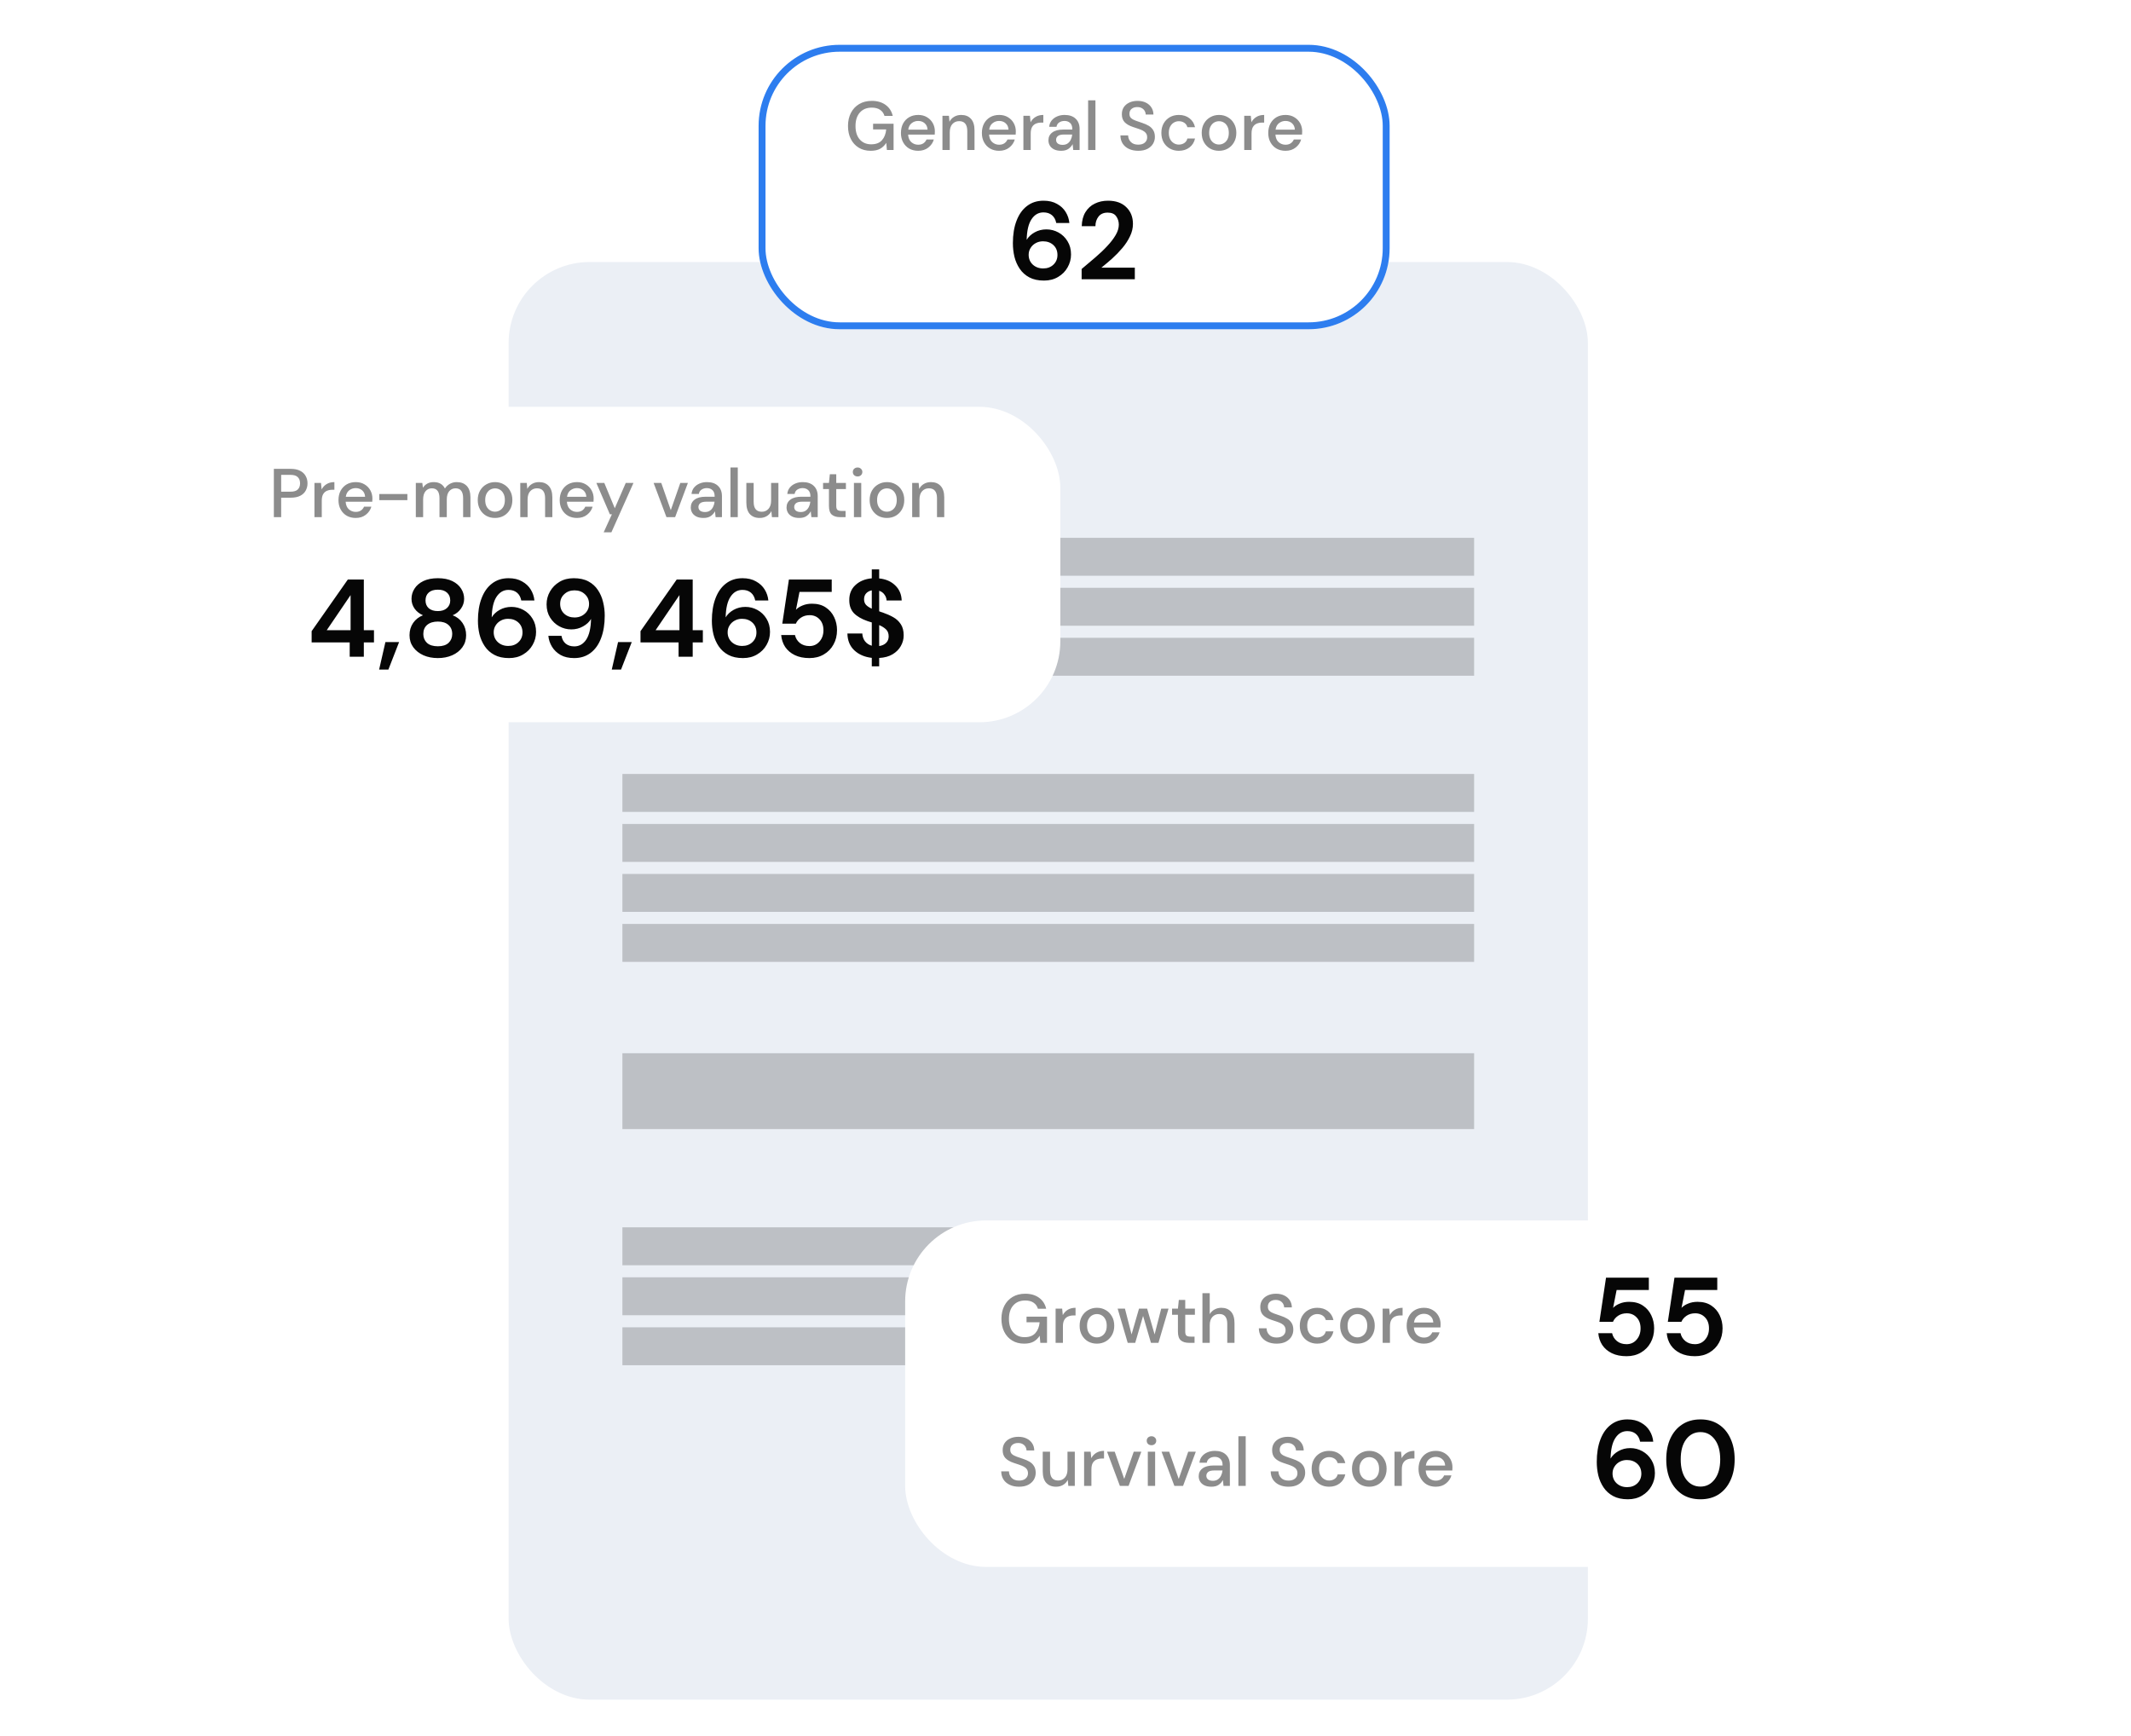 <svg width="1236" height="1007" viewBox="0 0 1236 1007" fill="none" xmlns="http://www.w3.org/2000/svg">
<rect x="295" y="152" width="626" height="834" rx="47" fill="#EBEFF5"/>
<rect x="361" y="449" width="494" height="22" fill="#BDC0C5"/>
<rect x="361" y="712" width="494" height="22" fill="#BDC0C5"/>
<rect x="361" y="312" width="494" height="22" fill="#BDC0C5"/>
<rect x="361" y="478" width="494" height="22" fill="#BDC0C5"/>
<rect x="361" y="741" width="494" height="22" fill="#BDC0C5"/>
<rect x="361" y="341" width="494" height="22" fill="#BDC0C5"/>
<rect x="361" y="507" width="494" height="22" fill="#BDC0C5"/>
<rect x="361" y="770" width="494" height="22" fill="#BDC0C5"/>
<rect x="361" y="370" width="494" height="22" fill="#BDC0C5"/>
<rect x="361" y="536" width="494" height="22" fill="#BDC0C5"/>
<rect x="361" y="611" width="494" height="44" fill="#BDC0C5"/>
<g filter="url(#filter0_d_3467_5033)">
<rect x="91" y="231" width="524" height="183" rx="47" fill="white"/>
</g>
<g filter="url(#filter1_d_3467_5033)">
<rect x="440" y="21" width="366" height="165" rx="47" fill="white"/>
<rect x="442" y="23" width="362" height="161" rx="45" stroke="#2D7DEF" stroke-width="4"/>
</g>
<path d="M158.84 300V272H168.64C170.827 272 172.64 272.373 174.08 273.12C175.52 273.84 176.587 274.84 177.28 276.12C178 277.373 178.36 278.8 178.36 280.4C178.36 281.92 178.013 283.32 177.32 284.6C176.653 285.853 175.6 286.853 174.16 287.6C172.72 288.347 170.88 288.72 168.64 288.72H163.08V300H158.84ZM163.08 285.24H168.44C170.44 285.24 171.867 284.813 172.72 283.96C173.6 283.08 174.04 281.893 174.04 280.4C174.04 278.853 173.6 277.653 172.72 276.8C171.867 275.92 170.44 275.48 168.44 275.48H163.08V285.24ZM182.391 300V280.16H186.191L186.551 283.92C187.244 282.613 188.204 281.587 189.431 280.84C190.684 280.067 192.191 279.68 193.951 279.68V284.12H192.791C191.618 284.12 190.564 284.32 189.631 284.72C188.724 285.093 187.991 285.747 187.431 286.68C186.898 287.587 186.631 288.853 186.631 290.48V300H182.391ZM206.319 300.48C204.373 300.48 202.639 300.053 201.119 299.2C199.626 298.32 198.453 297.107 197.599 295.56C196.746 294.013 196.319 292.213 196.319 290.16C196.319 288.08 196.733 286.253 197.559 284.68C198.413 283.107 199.586 281.88 201.079 281C202.599 280.12 204.359 279.68 206.359 279.68C208.306 279.68 209.999 280.12 211.439 281C212.879 281.853 213.999 283 214.799 284.44C215.599 285.88 215.999 287.467 215.999 289.2C215.999 289.467 215.986 289.76 215.959 290.08C215.959 290.373 215.946 290.707 215.919 291.08H200.479C200.613 293 201.239 294.467 202.359 295.48C203.506 296.467 204.826 296.96 206.319 296.96C207.519 296.96 208.519 296.693 209.319 296.16C210.146 295.6 210.759 294.853 211.159 293.92H215.399C214.866 295.787 213.799 297.347 212.199 298.6C210.626 299.853 208.666 300.48 206.319 300.48ZM206.319 283.16C204.906 283.16 203.653 283.587 202.559 284.44C201.466 285.267 200.799 286.52 200.559 288.2H211.759C211.679 286.653 211.133 285.427 210.119 284.52C209.106 283.613 207.839 283.16 206.319 283.16ZM219.999 290.16V286.6H236.279V290.16H219.999ZM241.18 300V280.16H244.94L245.3 282.96C245.94 281.947 246.78 281.147 247.82 280.56C248.887 279.973 250.113 279.68 251.5 279.68C254.647 279.68 256.833 280.92 258.06 283.4C258.78 282.253 259.74 281.347 260.94 280.68C262.167 280.013 263.487 279.68 264.9 279.68C267.38 279.68 269.327 280.427 270.74 281.92C272.153 283.413 272.86 285.64 272.86 288.6V300H268.62V289.04C268.62 285.2 267.153 283.28 264.22 283.28C262.727 283.28 261.5 283.84 260.54 284.96C259.607 286.08 259.14 287.68 259.14 289.76V300H254.9V289.04C254.9 285.2 253.42 283.28 250.46 283.28C248.993 283.28 247.78 283.84 246.82 284.96C245.887 286.08 245.42 287.68 245.42 289.76V300H241.18ZM287.101 300.48C285.207 300.48 283.501 300.053 281.981 299.2C280.487 298.32 279.301 297.107 278.421 295.56C277.541 293.987 277.101 292.16 277.101 290.08C277.101 288 277.541 286.187 278.421 284.64C279.327 283.067 280.541 281.853 282.061 281C283.581 280.12 285.274 279.68 287.141 279.68C289.034 279.68 290.727 280.12 292.221 281C293.741 281.853 294.941 283.067 295.821 284.64C296.727 286.187 297.181 288 297.181 290.08C297.181 292.16 296.727 293.987 295.821 295.56C294.941 297.107 293.741 298.32 292.221 299.2C290.701 300.053 288.994 300.48 287.101 300.48ZM287.101 296.84C288.114 296.84 289.047 296.587 289.901 296.08C290.781 295.573 291.487 294.827 292.021 293.84C292.554 292.827 292.821 291.573 292.821 290.08C292.821 288.587 292.554 287.347 292.021 286.36C291.514 285.347 290.821 284.587 289.941 284.08C289.087 283.573 288.154 283.32 287.141 283.32C286.127 283.32 285.181 283.573 284.301 284.08C283.447 284.587 282.754 285.347 282.221 286.36C281.687 287.347 281.421 288.587 281.421 290.08C281.421 291.573 281.687 292.827 282.221 293.84C282.754 294.827 283.447 295.573 284.301 296.08C285.154 296.587 286.087 296.84 287.101 296.84ZM301.766 300V280.16H305.526L305.846 283.64C306.459 282.413 307.353 281.453 308.526 280.76C309.726 280.04 311.099 279.68 312.646 279.68C315.046 279.68 316.926 280.427 318.286 281.92C319.673 283.413 320.366 285.64 320.366 288.6V300H316.166V289.04C316.166 285.2 314.593 283.28 311.446 283.28C309.873 283.28 308.566 283.84 307.526 284.96C306.513 286.08 306.006 287.68 306.006 289.76V300H301.766ZM334.64 300.48C332.693 300.48 330.96 300.053 329.44 299.2C327.946 298.32 326.773 297.107 325.92 295.56C325.066 294.013 324.64 292.213 324.64 290.16C324.64 288.08 325.053 286.253 325.88 284.68C326.733 283.107 327.906 281.88 329.4 281C330.92 280.12 332.68 279.68 334.68 279.68C336.626 279.68 338.32 280.12 339.76 281C341.2 281.853 342.32 283 343.12 284.44C343.92 285.88 344.32 287.467 344.32 289.2C344.32 289.467 344.306 289.76 344.28 290.08C344.28 290.373 344.266 290.707 344.24 291.08H328.8C328.933 293 329.56 294.467 330.68 295.48C331.826 296.467 333.146 296.96 334.64 296.96C335.84 296.96 336.84 296.693 337.64 296.16C338.466 295.6 339.08 294.853 339.48 293.92H343.72C343.186 295.787 342.12 297.347 340.52 298.6C338.946 299.853 336.986 300.48 334.64 300.48ZM334.64 283.16C333.226 283.16 331.973 283.587 330.88 284.44C329.786 285.267 329.12 286.52 328.88 288.2H340.08C340 286.653 339.453 285.427 338.44 284.52C337.426 283.613 336.16 283.16 334.64 283.16ZM350.141 308.8L354.901 298.36H353.741L345.901 280.16H350.501L356.581 294.84L362.941 280.16H367.421L354.621 308.8H350.141ZM386.545 300L379.105 280.16H383.545L389.065 295.96L394.585 280.16H398.985L391.585 300H386.545ZM408.056 300.48C406.376 300.48 404.99 300.2 403.896 299.64C402.803 299.08 401.99 298.347 401.456 297.44C400.923 296.507 400.656 295.493 400.656 294.4C400.656 292.48 401.403 290.96 402.896 289.84C404.39 288.72 406.523 288.16 409.296 288.16H414.496V287.8C414.496 286.253 414.07 285.093 413.216 284.32C412.39 283.547 411.31 283.16 409.976 283.16C408.803 283.16 407.776 283.453 406.896 284.04C406.043 284.6 405.523 285.44 405.336 286.56H401.096C401.23 285.12 401.71 283.893 402.536 282.88C403.39 281.84 404.456 281.053 405.736 280.52C407.043 279.96 408.47 279.68 410.016 279.68C412.79 279.68 414.936 280.413 416.456 281.88C417.976 283.32 418.736 285.293 418.736 287.8V300H415.056L414.696 296.6C414.136 297.693 413.323 298.613 412.256 299.36C411.19 300.107 409.79 300.48 408.056 300.48ZM408.896 297.04C410.043 297.04 411.003 296.773 411.776 296.24C412.576 295.68 413.19 294.947 413.616 294.04C414.07 293.133 414.35 292.133 414.456 291.04H409.736C408.056 291.04 406.856 291.333 406.136 291.92C405.443 292.507 405.096 293.24 405.096 294.12C405.096 295.027 405.43 295.747 406.096 296.28C406.79 296.787 407.723 297.04 408.896 297.04ZM423.68 300V271.2H427.92V300H423.68ZM440.609 300.48C438.209 300.48 436.316 299.733 434.929 298.24C433.569 296.747 432.889 294.52 432.889 291.56V280.16H437.129V291.12C437.129 294.96 438.703 296.88 441.849 296.88C443.423 296.88 444.716 296.32 445.729 295.2C446.743 294.08 447.249 292.48 447.249 290.4V280.16H451.489V300H447.729L447.409 296.52C446.796 297.747 445.889 298.72 444.689 299.44C443.516 300.133 442.156 300.48 440.609 300.48ZM463.603 300.48C461.923 300.48 460.536 300.2 459.443 299.64C458.35 299.08 457.536 298.347 457.003 297.44C456.47 296.507 456.203 295.493 456.203 294.4C456.203 292.48 456.95 290.96 458.443 289.84C459.936 288.72 462.07 288.16 464.843 288.16H470.043V287.8C470.043 286.253 469.616 285.093 468.763 284.32C467.936 283.547 466.856 283.16 465.523 283.16C464.35 283.16 463.323 283.453 462.443 284.04C461.59 284.6 461.07 285.44 460.883 286.56H456.643C456.776 285.12 457.256 283.893 458.083 282.88C458.936 281.84 460.003 281.053 461.283 280.52C462.59 279.96 464.016 279.68 465.563 279.68C468.336 279.68 470.483 280.413 472.003 281.88C473.523 283.32 474.283 285.293 474.283 287.8V300H470.603L470.243 296.6C469.683 297.693 468.87 298.613 467.803 299.36C466.736 300.107 465.336 300.48 463.603 300.48ZM464.443 297.04C465.59 297.04 466.55 296.773 467.323 296.24C468.123 295.68 468.736 294.947 469.163 294.04C469.616 293.133 469.896 292.133 470.003 291.04H465.283C463.603 291.04 462.403 291.333 461.683 291.92C460.99 292.507 460.643 293.24 460.643 294.12C460.643 295.027 460.976 295.747 461.643 296.28C462.336 296.787 463.27 297.04 464.443 297.04ZM487.156 300C485.21 300 483.663 299.533 482.516 298.6C481.37 297.64 480.796 295.947 480.796 293.52V283.72H477.396V280.16H480.796L481.316 275.12H485.036V280.16H490.636V283.72H485.036V293.52C485.036 294.613 485.263 295.373 485.716 295.8C486.196 296.2 487.01 296.4 488.156 296.4H490.436V300H487.156ZM497.408 276.4C496.608 276.4 495.941 276.16 495.408 275.68C494.901 275.173 494.648 274.547 494.648 273.8C494.648 273.053 494.901 272.44 495.408 271.96C495.941 271.453 496.608 271.2 497.408 271.2C498.208 271.2 498.861 271.453 499.368 271.96C499.901 272.44 500.168 273.053 500.168 273.8C500.168 274.547 499.901 275.173 499.368 275.68C498.861 276.16 498.208 276.4 497.408 276.4ZM495.288 300V280.16H499.528V300H495.288ZM514.405 300.48C512.512 300.48 510.805 300.053 509.285 299.2C507.792 298.32 506.605 297.107 505.725 295.56C504.845 293.987 504.405 292.16 504.405 290.08C504.405 288 504.845 286.187 505.725 284.64C506.632 283.067 507.845 281.853 509.365 281C510.885 280.12 512.579 279.68 514.445 279.68C516.339 279.68 518.032 280.12 519.525 281C521.045 281.853 522.245 283.067 523.125 284.64C524.032 286.187 524.485 288 524.485 290.08C524.485 292.16 524.032 293.987 523.125 295.56C522.245 297.107 521.045 298.32 519.525 299.2C518.005 300.053 516.299 300.48 514.405 300.48ZM514.405 296.84C515.419 296.84 516.352 296.587 517.205 296.08C518.085 295.573 518.792 294.827 519.325 293.84C519.859 292.827 520.125 291.573 520.125 290.08C520.125 288.587 519.859 287.347 519.325 286.36C518.819 285.347 518.125 284.587 517.245 284.08C516.392 283.573 515.459 283.32 514.445 283.32C513.432 283.32 512.485 283.573 511.605 284.08C510.752 284.587 510.059 285.347 509.525 286.36C508.992 287.347 508.725 288.587 508.725 290.08C508.725 291.573 508.992 292.827 509.525 293.84C510.059 294.827 510.752 295.573 511.605 296.08C512.459 296.587 513.392 296.84 514.405 296.84ZM529.071 300V280.16H532.831L533.151 283.64C533.764 282.413 534.657 281.453 535.831 280.76C537.031 280.04 538.404 279.68 539.951 279.68C542.351 279.68 544.231 280.427 545.591 281.92C546.977 283.413 547.671 285.64 547.671 288.6V300H543.471V289.04C543.471 285.2 541.897 283.28 538.751 283.28C537.177 283.28 535.871 283.84 534.831 284.96C533.817 286.08 533.311 287.68 533.311 289.76V300H529.071Z" fill="#8C8C8C"/>
<g filter="url(#filter2_d_3467_5033)">
<rect x="525" y="703" width="524" height="201" rx="47" fill="white"/>
</g>
<path d="M505.004 87.48C502.364 87.48 500.057 86.88 498.084 85.68C496.111 84.48 494.577 82.8 493.484 80.64C492.391 78.48 491.844 75.96 491.844 73.08C491.844 70.227 492.404 67.707 493.524 65.52C494.644 63.333 496.231 61.627 498.284 60.4C500.364 59.147 502.817 58.52 505.644 58.52C508.844 58.52 511.511 59.293 513.644 60.84C515.777 62.387 517.164 64.52 517.804 67.24H513.004C512.577 65.747 511.737 64.573 510.484 63.72C509.231 62.867 507.617 62.44 505.644 62.44C502.711 62.44 500.404 63.387 498.724 65.28C497.044 67.173 496.204 69.787 496.204 73.12C496.204 76.453 497.031 79.053 498.684 80.92C500.337 82.787 502.537 83.72 505.284 83.72C508.057 83.72 510.137 82.933 511.524 81.36C512.937 79.787 513.764 77.693 514.004 75.08H506.404V71.8H518.284V87H514.404L514.044 82.88C513.111 84.347 511.937 85.48 510.524 86.28C509.111 87.08 507.271 87.48 505.004 87.48ZM532.55 87.48C530.603 87.48 528.87 87.053 527.35 86.2C525.857 85.32 524.683 84.107 523.83 82.56C522.977 81.013 522.55 79.213 522.55 77.16C522.55 75.08 522.963 73.253 523.79 71.68C524.643 70.107 525.817 68.88 527.31 68C528.83 67.12 530.59 66.68 532.59 66.68C534.537 66.68 536.23 67.12 537.67 68C539.11 68.853 540.23 70 541.03 71.44C541.83 72.88 542.23 74.467 542.23 76.2C542.23 76.467 542.217 76.76 542.19 77.08C542.19 77.373 542.177 77.707 542.15 78.08H526.71C526.843 80 527.47 81.467 528.59 82.48C529.737 83.467 531.057 83.96 532.55 83.96C533.75 83.96 534.75 83.693 535.55 83.16C536.377 82.6 536.99 81.853 537.39 80.92H541.63C541.097 82.787 540.03 84.347 538.43 85.6C536.857 86.853 534.897 87.48 532.55 87.48ZM532.55 70.16C531.137 70.16 529.883 70.587 528.79 71.44C527.697 72.267 527.03 73.52 526.79 75.2H537.99C537.91 73.653 537.363 72.427 536.35 71.52C535.337 70.613 534.07 70.16 532.55 70.16ZM546.629 87V67.16H550.389L550.709 70.64C551.323 69.413 552.216 68.453 553.389 67.76C554.589 67.04 555.963 66.68 557.509 66.68C559.909 66.68 561.789 67.427 563.149 68.92C564.536 70.413 565.229 72.64 565.229 75.6V87H561.029V76.04C561.029 72.2 559.456 70.28 556.309 70.28C554.736 70.28 553.429 70.84 552.389 71.96C551.376 73.08 550.869 74.68 550.869 76.76V87H546.629ZM579.503 87.48C577.556 87.48 575.823 87.053 574.303 86.2C572.81 85.32 571.636 84.107 570.783 82.56C569.93 81.013 569.503 79.213 569.503 77.16C569.503 75.08 569.916 73.253 570.743 71.68C571.596 70.107 572.77 68.88 574.263 68C575.783 67.12 577.543 66.68 579.543 66.68C581.49 66.68 583.183 67.12 584.623 68C586.063 68.853 587.183 70 587.983 71.44C588.783 72.88 589.183 74.467 589.183 76.2C589.183 76.467 589.17 76.76 589.143 77.08C589.143 77.373 589.13 77.707 589.103 78.08H573.663C573.796 80 574.423 81.467 575.543 82.48C576.69 83.467 578.01 83.96 579.503 83.96C580.703 83.96 581.703 83.693 582.503 83.16C583.33 82.6 583.943 81.853 584.343 80.92H588.583C588.05 82.787 586.983 84.347 585.383 85.6C583.81 86.853 581.85 87.48 579.503 87.48ZM579.503 70.16C578.09 70.16 576.836 70.587 575.743 71.44C574.65 72.267 573.983 73.52 573.743 75.2H584.943C584.863 73.653 584.316 72.427 583.303 71.52C582.29 70.613 581.023 70.16 579.503 70.16ZM593.582 87V67.16H597.382L597.742 70.92C598.436 69.613 599.396 68.587 600.622 67.84C601.876 67.067 603.382 66.68 605.142 66.68V71.12H603.982C602.809 71.12 601.756 71.32 600.822 71.72C599.916 72.093 599.182 72.747 598.622 73.68C598.089 74.587 597.822 75.853 597.822 77.48V87H593.582ZM615.498 87.48C613.818 87.48 612.431 87.2 611.338 86.64C610.244 86.08 609.431 85.347 608.898 84.44C608.364 83.507 608.098 82.493 608.098 81.4C608.098 79.48 608.844 77.96 610.338 76.84C611.831 75.72 613.964 75.16 616.738 75.16H621.938V74.8C621.938 73.253 621.511 72.093 620.658 71.32C619.831 70.547 618.751 70.16 617.418 70.16C616.244 70.16 615.218 70.453 614.338 71.04C613.484 71.6 612.964 72.44 612.778 73.56H608.538C608.671 72.12 609.151 70.893 609.978 69.88C610.831 68.84 611.898 68.053 613.178 67.52C614.484 66.96 615.911 66.68 617.458 66.68C620.231 66.68 622.378 67.413 623.898 68.88C625.418 70.32 626.178 72.293 626.178 74.8V87H622.498L622.138 83.6C621.578 84.693 620.764 85.613 619.698 86.36C618.631 87.107 617.231 87.48 615.498 87.48ZM616.338 84.04C617.484 84.04 618.444 83.773 619.218 83.24C620.018 82.68 620.631 81.947 621.058 81.04C621.511 80.133 621.791 79.133 621.898 78.04H617.178C615.498 78.04 614.298 78.333 613.578 78.92C612.884 79.507 612.538 80.24 612.538 81.12C612.538 82.027 612.871 82.747 613.538 83.28C614.231 83.787 615.164 84.04 616.338 84.04ZM631.121 87V58.2H635.361V87H631.121ZM660.209 87.48C658.156 87.48 656.356 87.12 654.809 86.4C653.262 85.68 652.049 84.653 651.169 83.32C650.316 81.987 649.876 80.4 649.849 78.56H654.329C654.356 80.053 654.876 81.32 655.889 82.36C656.902 83.4 658.329 83.92 660.169 83.92C661.796 83.92 663.062 83.533 663.969 82.76C664.902 81.96 665.369 80.947 665.369 79.72C665.369 78.733 665.142 77.933 664.689 77.32C664.262 76.707 663.662 76.2 662.889 75.8C662.142 75.4 661.276 75.04 660.289 74.72C659.302 74.4 658.262 74.053 657.169 73.68C655.009 72.96 653.382 72.027 652.289 70.88C651.222 69.733 650.689 68.227 650.689 66.36C650.662 64.787 651.022 63.413 651.769 62.24C652.542 61.067 653.609 60.16 654.969 59.52C656.356 58.853 657.969 58.52 659.809 58.52C661.622 58.52 663.209 58.853 664.569 59.52C665.956 60.187 667.036 61.12 667.809 62.32C668.582 63.493 668.982 64.867 669.009 66.44H664.529C664.529 65.72 664.342 65.04 663.969 64.4C663.596 63.733 663.049 63.187 662.329 62.76C661.609 62.333 660.729 62.12 659.689 62.12C658.356 62.093 657.249 62.427 656.369 63.12C655.516 63.813 655.089 64.773 655.089 66C655.089 67.093 655.409 67.933 656.049 68.52C656.689 69.107 657.569 69.6 658.689 70C659.809 70.373 661.089 70.813 662.529 71.32C663.916 71.773 665.156 72.32 666.249 72.96C667.342 73.6 668.209 74.44 668.849 75.48C669.516 76.52 669.849 77.84 669.849 79.44C669.849 80.853 669.489 82.173 668.769 83.4C668.049 84.6 666.969 85.587 665.529 86.36C664.089 87.107 662.316 87.48 660.209 87.48ZM683.725 87.48C681.778 87.48 680.031 87.04 678.485 86.16C676.965 85.28 675.765 84.067 674.885 82.52C674.031 80.947 673.605 79.133 673.605 77.08C673.605 75.027 674.031 73.227 674.885 71.68C675.765 70.107 676.965 68.88 678.485 68C680.031 67.12 681.778 66.68 683.725 66.68C686.178 66.68 688.231 67.32 689.885 68.6C691.565 69.88 692.645 71.613 693.125 73.8H688.685C688.418 72.707 687.831 71.853 686.925 71.24C686.018 70.627 684.951 70.32 683.725 70.32C682.685 70.32 681.725 70.587 680.845 71.12C679.965 71.627 679.258 72.387 678.725 73.4C678.191 74.387 677.925 75.613 677.925 77.08C677.925 78.547 678.191 79.787 678.725 80.8C679.258 81.787 679.965 82.547 680.845 83.08C681.725 83.613 682.685 83.88 683.725 83.88C684.951 83.88 686.018 83.573 686.925 82.96C687.831 82.347 688.418 81.48 688.685 80.36H693.125C692.671 82.493 691.605 84.213 689.925 85.52C688.245 86.827 686.178 87.48 683.725 87.48ZM707.003 87.48C705.11 87.48 703.403 87.053 701.883 86.2C700.39 85.32 699.203 84.107 698.323 82.56C697.443 80.987 697.003 79.16 697.003 77.08C697.003 75 697.443 73.187 698.323 71.64C699.23 70.067 700.443 68.853 701.963 68C703.483 67.12 705.176 66.68 707.043 66.68C708.936 66.68 710.63 67.12 712.123 68C713.643 68.853 714.843 70.067 715.723 71.64C716.63 73.187 717.083 75 717.083 77.08C717.083 79.16 716.63 80.987 715.723 82.56C714.843 84.107 713.643 85.32 712.123 86.2C710.603 87.053 708.896 87.48 707.003 87.48ZM707.003 83.84C708.016 83.84 708.95 83.587 709.803 83.08C710.683 82.573 711.39 81.827 711.923 80.84C712.456 79.827 712.723 78.573 712.723 77.08C712.723 75.587 712.456 74.347 711.923 73.36C711.416 72.347 710.723 71.587 709.843 71.08C708.99 70.573 708.056 70.32 707.043 70.32C706.03 70.32 705.083 70.573 704.203 71.08C703.35 71.587 702.656 72.347 702.123 73.36C701.59 74.347 701.323 75.587 701.323 77.08C701.323 78.573 701.59 79.827 702.123 80.84C702.656 81.827 703.35 82.573 704.203 83.08C705.056 83.587 705.99 83.84 707.003 83.84ZM721.668 87V67.16H725.468L725.828 70.92C726.522 69.613 727.482 68.587 728.708 67.84C729.962 67.067 731.468 66.68 733.228 66.68V71.12H732.068C730.895 71.12 729.842 71.32 728.908 71.72C728.002 72.093 727.268 72.747 726.708 73.68C726.175 74.587 725.908 75.853 725.908 77.48V87H721.668ZM745.597 87.48C743.65 87.48 741.917 87.053 740.397 86.2C738.903 85.32 737.73 84.107 736.877 82.56C736.023 81.013 735.597 79.213 735.597 77.16C735.597 75.08 736.01 73.253 736.837 71.68C737.69 70.107 738.863 68.88 740.357 68C741.877 67.12 743.637 66.68 745.637 66.68C747.583 66.68 749.277 67.12 750.717 68C752.157 68.853 753.277 70 754.077 71.44C754.877 72.88 755.277 74.467 755.277 76.2C755.277 76.467 755.263 76.76 755.237 77.08C755.237 77.373 755.223 77.707 755.197 78.08H739.757C739.89 80 740.517 81.467 741.637 82.48C742.783 83.467 744.103 83.96 745.597 83.96C746.797 83.96 747.797 83.693 748.597 83.16C749.423 82.6 750.037 81.853 750.437 80.92H754.677C754.143 82.787 753.077 84.347 751.477 85.6C749.903 86.853 747.943 87.48 745.597 87.48ZM745.597 70.16C744.183 70.16 742.93 70.587 741.837 71.44C740.743 72.267 740.077 73.52 739.837 75.2H751.037C750.957 73.653 750.41 72.427 749.397 71.52C748.383 70.613 747.117 70.16 745.597 70.16Z" fill="#8C8C8C"/>
<path d="M202.832 381V372.68H180.752V366.152L201.744 336.2H211.024V365.576H216.912V372.68H211.024V381H202.832ZM189.52 365.576H203.344V345.224L189.52 365.576ZM219.896 388.424L223.544 372.488H231.48L225.272 388.424H219.896ZM253.973 381.768C250.901 381.768 248.127 381.235 245.653 380.168C243.178 379.059 241.194 377.501 239.701 375.496C238.25 373.491 237.525 371.165 237.525 368.52C237.525 365.789 238.229 363.4 239.637 361.352C241.087 359.304 242.986 357.832 245.333 356.936C243.285 356.04 241.663 354.76 240.469 353.096C239.274 351.389 238.677 349.491 238.677 347.4C238.677 345.267 239.253 343.304 240.405 341.512C241.557 339.677 243.263 338.205 245.525 337.096C247.829 335.987 250.645 335.432 253.973 335.432C257.301 335.432 260.095 335.987 262.357 337.096C264.618 338.205 266.325 339.677 267.477 341.512C268.629 343.304 269.205 345.267 269.205 347.4C269.205 349.448 268.586 351.347 267.349 353.096C266.154 354.803 264.554 356.083 262.549 356.936C264.938 357.832 266.837 359.304 268.245 361.352C269.653 363.4 270.357 365.789 270.357 368.52C270.357 371.165 269.631 373.491 268.181 375.496C266.73 377.501 264.746 379.059 262.229 380.168C259.754 381.235 257.002 381.768 253.973 381.768ZM253.973 354.504C256.191 354.504 257.941 353.928 259.221 352.776C260.501 351.624 261.141 350.152 261.141 348.36C261.141 346.397 260.501 344.861 259.221 343.752C257.983 342.643 256.234 342.088 253.973 342.088C251.669 342.088 249.898 342.643 248.661 343.752C247.423 344.861 246.805 346.397 246.805 348.36C246.805 350.195 247.423 351.688 248.661 352.84C249.941 353.949 251.711 354.504 253.973 354.504ZM253.973 374.92C256.703 374.92 258.773 374.259 260.181 372.936C261.589 371.571 262.293 369.864 262.293 367.816C262.293 365.555 261.546 363.784 260.053 362.504C258.602 361.224 256.575 360.584 253.973 360.584C251.37 360.584 249.301 361.224 247.765 362.504C246.271 363.784 245.525 365.555 245.525 367.816C245.525 369.864 246.229 371.571 247.637 372.936C249.087 374.259 251.199 374.92 253.973 374.92ZM295.247 381.768C291.876 381.768 289.039 381.149 286.735 379.912C284.431 378.675 282.575 377.011 281.167 374.92C279.759 372.829 278.735 370.504 278.095 367.944C277.497 365.384 277.199 362.76 277.199 360.072C277.199 355.08 277.903 350.749 279.311 347.08C280.719 343.368 282.745 340.509 285.391 338.504C288.036 336.456 291.236 335.432 294.991 335.432C298.063 335.432 300.665 336.051 302.799 337.288C304.975 338.483 306.66 340.061 307.854 342.024C309.049 343.987 309.753 346.099 309.967 348.36H302.351C301.967 346.397 301.135 344.883 299.855 343.816C298.575 342.749 296.932 342.216 294.927 342.216C292.068 342.216 289.764 343.539 288.015 346.184C286.265 348.787 285.327 352.776 285.199 358.152C286.223 356.403 287.759 354.952 289.807 353.8C291.855 352.648 294.137 352.072 296.655 352.072C299.129 352.072 301.455 352.669 303.631 353.864C305.807 355.059 307.556 356.744 308.879 358.92C310.244 361.096 310.927 363.656 310.927 366.6C310.927 369.288 310.265 371.784 308.943 374.088C307.663 376.392 305.828 378.248 303.439 379.656C301.092 381.064 298.361 381.768 295.247 381.768ZM294.799 374.728C297.188 374.728 299.151 374.003 300.687 372.552C302.265 371.059 303.055 369.181 303.055 366.92C303.055 364.531 302.265 362.611 300.687 361.16C299.108 359.709 297.103 358.984 294.671 358.984C293.092 358.984 291.663 359.347 290.383 360.072C289.145 360.755 288.164 361.693 287.439 362.888C286.713 364.04 286.351 365.341 286.351 366.792C286.351 369.096 287.14 370.995 288.719 372.488C290.34 373.981 292.367 374.728 294.799 374.728ZM333.023 381.768C329.908 381.768 327.284 381.171 325.151 379.976C323.018 378.739 321.354 377.139 320.159 375.176C318.964 373.213 318.26 371.101 318.047 368.84H325.663C326.004 370.803 326.815 372.317 328.095 373.384C329.418 374.451 331.082 374.984 333.087 374.984C335.946 374.984 338.25 373.683 339.999 371.08C341.748 368.435 342.687 364.424 342.815 359.048C341.791 360.797 340.234 362.248 338.143 363.4C336.095 364.552 333.834 365.128 331.359 365.128C328.884 365.128 326.559 364.531 324.383 363.336C322.207 362.141 320.436 360.456 319.071 358.28C317.706 356.104 317.023 353.544 317.023 350.6C317.023 347.912 317.684 345.416 319.007 343.112C320.33 340.808 322.164 338.952 324.511 337.544C326.858 336.136 329.61 335.432 332.767 335.432C336.138 335.432 338.975 336.051 341.279 337.288C343.583 338.525 345.418 340.189 346.783 342.28C348.191 344.371 349.194 346.696 349.791 349.256C350.431 351.816 350.751 354.44 350.751 357.128C350.751 362.12 350.047 366.472 348.639 370.184C347.274 373.853 345.247 376.712 342.559 378.76C339.914 380.765 336.735 381.768 333.023 381.768ZM333.279 358.216C334.858 358.216 336.287 357.875 337.567 357.192C338.847 356.467 339.85 355.528 340.575 354.376C341.3 353.181 341.663 351.859 341.663 350.408C341.663 348.104 340.852 346.205 339.231 344.712C337.652 343.219 335.647 342.472 333.215 342.472C330.826 342.472 328.842 343.219 327.263 344.712C325.684 346.163 324.895 348.019 324.895 350.28C324.895 352.669 325.684 354.589 327.263 356.04C328.842 357.491 330.847 358.216 333.279 358.216ZM354.834 388.424L358.482 372.488H366.418L360.21 388.424H354.834ZM393.582 381V372.68H371.502V366.152L392.494 336.2H401.774V365.576H407.662V372.68H401.774V381H393.582ZM380.27 365.576H394.094V345.224L380.27 365.576ZM430.934 381.768C427.563 381.768 424.726 381.149 422.422 379.912C420.118 378.675 418.262 377.011 416.854 374.92C415.446 372.829 414.422 370.504 413.782 367.944C413.185 365.384 412.886 362.76 412.886 360.072C412.886 355.08 413.59 350.749 414.998 347.08C416.406 343.368 418.433 340.509 421.078 338.504C423.723 336.456 426.923 335.432 430.678 335.432C433.75 335.432 436.353 336.051 438.486 337.288C440.662 338.483 442.347 340.061 443.542 342.024C444.737 343.987 445.441 346.099 445.654 348.36H438.038C437.654 346.397 436.822 344.883 435.542 343.816C434.262 342.749 432.619 342.216 430.614 342.216C427.755 342.216 425.451 343.539 423.702 346.184C421.953 348.787 421.014 352.776 420.886 358.152C421.91 356.403 423.446 354.952 425.494 353.8C427.542 352.648 429.825 352.072 432.342 352.072C434.817 352.072 437.142 352.669 439.318 353.864C441.494 355.059 443.243 356.744 444.566 358.92C445.931 361.096 446.614 363.656 446.614 366.6C446.614 369.288 445.953 371.784 444.63 374.088C443.35 376.392 441.515 378.248 439.126 379.656C436.779 381.064 434.049 381.768 430.934 381.768ZM430.486 374.728C432.875 374.728 434.838 374.003 436.374 372.552C437.953 371.059 438.742 369.181 438.742 366.92C438.742 364.531 437.953 362.611 436.374 361.16C434.795 359.709 432.79 358.984 430.358 358.984C428.779 358.984 427.35 359.347 426.07 360.072C424.833 360.755 423.851 361.693 423.126 362.888C422.401 364.04 422.038 365.341 422.038 366.792C422.038 369.096 422.827 370.995 424.406 372.488C426.027 373.981 428.054 374.728 430.486 374.728ZM469.479 381.768C466.193 381.768 463.356 381.192 460.967 380.04C458.62 378.888 456.764 377.309 455.399 375.304C454.076 373.256 453.308 370.952 453.095 368.392H461.095C461.479 370.227 462.417 371.763 463.911 373C465.404 374.195 467.26 374.792 469.479 374.792C471.868 374.792 473.809 373.917 475.303 372.168C476.839 370.419 477.607 368.243 477.607 365.64C477.607 362.952 476.839 360.819 475.303 359.24C473.809 357.661 471.911 356.872 469.607 356.872C467.687 356.872 466.023 357.341 464.615 358.28C463.207 359.219 462.204 360.392 461.607 361.8H453.735L457.575 336.2H482.407V343.368H463.719L461.671 353.736C462.609 352.712 463.889 351.88 465.51 351.24C467.132 350.557 468.945 350.216 470.951 350.216C474.151 350.216 476.817 350.941 478.951 352.392C481.084 353.8 482.705 355.677 483.815 358.024C484.924 360.328 485.479 362.845 485.479 365.576C485.479 368.691 484.796 371.464 483.431 373.896C482.108 376.328 480.231 378.248 477.799 379.656C475.409 381.064 472.636 381.768 469.479 381.768ZM505.646 386.568V381.64C501.507 381.171 498.137 379.72 495.534 377.288C492.931 374.856 491.587 371.592 491.502 367.496H500.142C500.227 369.203 500.739 370.696 501.678 371.976C502.659 373.256 503.982 374.131 505.646 374.6V361.096C505.262 360.968 504.857 360.84 504.43 360.712C504.046 360.584 503.641 360.456 503.214 360.328C499.758 359.133 497.113 357.597 495.278 355.72C493.486 353.843 492.59 351.347 492.59 348.232C492.547 344.563 493.742 341.619 496.174 339.4C498.606 337.139 501.763 335.837 505.646 335.496V330.312H509.934V335.56C513.774 335.944 516.867 337.288 519.214 339.592C521.603 341.853 522.862 344.776 522.99 348.36H514.222C514.179 347.123 513.774 345.992 513.006 344.968C512.281 343.901 511.257 343.155 509.934 342.728V354.632C510.275 354.76 510.617 354.888 510.958 355.016C511.299 355.101 511.641 355.208 511.982 355.336C514.201 356.104 516.227 357 518.062 358.024C519.897 359.048 521.369 360.413 522.478 362.12C523.587 363.784 524.142 365.939 524.142 368.584C524.142 370.803 523.587 372.872 522.478 374.792C521.411 376.712 519.811 378.312 517.678 379.592C515.587 380.829 513.006 381.533 509.934 381.704V386.568H505.646ZM501.166 347.656C501.166 349.021 501.571 350.131 502.382 350.984C503.193 351.795 504.281 352.499 505.646 353.096V342.472C504.323 342.728 503.235 343.304 502.382 344.2C501.571 345.096 501.166 346.248 501.166 347.656ZM515.438 369.16C515.438 367.453 514.926 366.109 513.902 365.128C512.878 364.147 511.555 363.315 509.934 362.632V374.792C511.641 374.536 512.985 373.917 513.966 372.936C514.947 371.955 515.438 370.696 515.438 369.16Z" fill="#060606"/>
<path d="M594 779.48C591.36 779.48 589.053 778.88 587.08 777.68C585.107 776.48 583.573 774.8 582.48 772.64C581.387 770.48 580.84 767.96 580.84 765.08C580.84 762.227 581.4 759.707 582.52 757.52C583.64 755.333 585.227 753.627 587.28 752.4C589.36 751.147 591.813 750.52 594.64 750.52C597.84 750.52 600.507 751.293 602.64 752.84C604.773 754.387 606.16 756.52 606.8 759.24H602C601.573 757.747 600.733 756.573 599.48 755.72C598.227 754.867 596.613 754.44 594.64 754.44C591.707 754.44 589.4 755.387 587.72 757.28C586.04 759.173 585.2 761.787 585.2 765.12C585.2 768.453 586.027 771.053 587.68 772.92C589.333 774.787 591.533 775.72 594.28 775.72C597.053 775.72 599.133 774.933 600.52 773.36C601.933 771.787 602.76 769.693 603 767.08H595.4V763.8H607.28V779H603.4L603.04 774.88C602.107 776.347 600.933 777.48 599.52 778.28C598.107 779.08 596.267 779.48 594 779.48ZM612.266 779V759.16H616.066L616.426 762.92C617.119 761.613 618.079 760.587 619.306 759.84C620.559 759.067 622.066 758.68 623.826 758.68V763.12H622.666C621.493 763.12 620.439 763.32 619.506 763.72C618.599 764.093 617.866 764.747 617.306 765.68C616.773 766.587 616.506 767.853 616.506 769.48V779H612.266ZM636.194 779.48C634.301 779.48 632.594 779.053 631.074 778.2C629.581 777.32 628.394 776.107 627.514 774.56C626.634 772.987 626.194 771.16 626.194 769.08C626.194 767 626.634 765.187 627.514 763.64C628.421 762.067 629.634 760.853 631.154 760C632.674 759.12 634.368 758.68 636.234 758.68C638.128 758.68 639.821 759.12 641.314 760C642.834 760.853 644.034 762.067 644.914 763.64C645.821 765.187 646.274 767 646.274 769.08C646.274 771.16 645.821 772.987 644.914 774.56C644.034 776.107 642.834 777.32 641.314 778.2C639.794 779.053 638.088 779.48 636.194 779.48ZM636.194 775.84C637.208 775.84 638.141 775.587 638.994 775.08C639.874 774.573 640.581 773.827 641.114 772.84C641.648 771.827 641.914 770.573 641.914 769.08C641.914 767.587 641.648 766.347 641.114 765.36C640.608 764.347 639.914 763.587 639.034 763.08C638.181 762.573 637.248 762.32 636.234 762.32C635.221 762.32 634.274 762.573 633.394 763.08C632.541 763.587 631.848 764.347 631.314 765.36C630.781 766.347 630.514 767.587 630.514 769.08C630.514 770.573 630.781 771.827 631.314 772.84C631.848 773.827 632.541 774.573 633.394 775.08C634.248 775.587 635.181 775.84 636.194 775.84ZM654.078 779L648.238 759.16H652.478L656.318 774.12L660.638 759.16H665.358L669.678 774.12L673.518 759.16H677.758L671.918 779H667.558L662.998 763.4L658.438 779H654.078ZM689.57 779C687.624 779 686.077 778.533 684.93 777.6C683.784 776.64 683.21 774.947 683.21 772.52V762.72H679.81V759.16H683.21L683.73 754.12H687.45V759.16H693.05V762.72H687.45V772.52C687.45 773.613 687.677 774.373 688.13 774.8C688.61 775.2 689.424 775.4 690.57 775.4H692.85V779H689.57ZM697.422 779V750.2H701.662V762.36C702.329 761.213 703.249 760.32 704.422 759.68C705.622 759.013 706.942 758.68 708.382 758.68C710.756 758.68 712.622 759.427 713.982 760.92C715.342 762.413 716.022 764.64 716.022 767.6V779H711.822V768.04C711.822 764.2 710.289 762.28 707.222 762.28C705.622 762.28 704.289 762.84 703.222 763.96C702.182 765.08 701.662 766.68 701.662 768.76V779H697.422ZM740.494 779.48C738.441 779.48 736.641 779.12 735.094 778.4C733.547 777.68 732.334 776.653 731.454 775.32C730.601 773.987 730.161 772.4 730.134 770.56H734.614C734.641 772.053 735.161 773.32 736.174 774.36C737.187 775.4 738.614 775.92 740.454 775.92C742.081 775.92 743.347 775.533 744.254 774.76C745.187 773.96 745.654 772.947 745.654 771.72C745.654 770.733 745.427 769.933 744.974 769.32C744.547 768.707 743.947 768.2 743.174 767.8C742.427 767.4 741.561 767.04 740.574 766.72C739.587 766.4 738.547 766.053 737.454 765.68C735.294 764.96 733.667 764.027 732.574 762.88C731.507 761.733 730.974 760.227 730.974 758.36C730.947 756.787 731.307 755.413 732.054 754.24C732.827 753.067 733.894 752.16 735.254 751.52C736.641 750.853 738.254 750.52 740.094 750.52C741.907 750.52 743.494 750.853 744.854 751.52C746.241 752.187 747.321 753.12 748.094 754.32C748.867 755.493 749.267 756.867 749.294 758.44H744.814C744.814 757.72 744.627 757.04 744.254 756.4C743.881 755.733 743.334 755.187 742.614 754.76C741.894 754.333 741.014 754.12 739.974 754.12C738.641 754.093 737.534 754.427 736.654 755.12C735.801 755.813 735.374 756.773 735.374 758C735.374 759.093 735.694 759.933 736.334 760.52C736.974 761.107 737.854 761.6 738.974 762C740.094 762.373 741.374 762.813 742.814 763.32C744.201 763.773 745.441 764.32 746.534 764.96C747.627 765.6 748.494 766.44 749.134 767.48C749.801 768.52 750.134 769.84 750.134 771.44C750.134 772.853 749.774 774.173 749.054 775.4C748.334 776.6 747.254 777.587 745.814 778.36C744.374 779.107 742.601 779.48 740.494 779.48ZM764.01 779.48C762.063 779.48 760.316 779.04 758.77 778.16C757.25 777.28 756.05 776.067 755.17 774.52C754.316 772.947 753.89 771.133 753.89 769.08C753.89 767.027 754.316 765.227 755.17 763.68C756.05 762.107 757.25 760.88 758.77 760C760.316 759.12 762.063 758.68 764.01 758.68C766.463 758.68 768.516 759.32 770.17 760.6C771.85 761.88 772.93 763.613 773.41 765.8H768.97C768.703 764.707 768.116 763.853 767.21 763.24C766.303 762.627 765.236 762.32 764.01 762.32C762.97 762.32 762.01 762.587 761.13 763.12C760.25 763.627 759.543 764.387 759.01 765.4C758.476 766.387 758.21 767.613 758.21 769.08C758.21 770.547 758.476 771.787 759.01 772.8C759.543 773.787 760.25 774.547 761.13 775.08C762.01 775.613 762.97 775.88 764.01 775.88C765.236 775.88 766.303 775.573 767.21 774.96C768.116 774.347 768.703 773.48 768.97 772.36H773.41C772.956 774.493 771.89 776.213 770.21 777.52C768.53 778.827 766.463 779.48 764.01 779.48ZM787.288 779.48C785.395 779.48 783.688 779.053 782.168 778.2C780.675 777.32 779.488 776.107 778.608 774.56C777.728 772.987 777.288 771.16 777.288 769.08C777.288 767 777.728 765.187 778.608 763.64C779.515 762.067 780.728 760.853 782.248 760C783.768 759.12 785.461 758.68 787.328 758.68C789.221 758.68 790.915 759.12 792.408 760C793.928 760.853 795.128 762.067 796.008 763.64C796.915 765.187 797.368 767 797.368 769.08C797.368 771.16 796.915 772.987 796.008 774.56C795.128 776.107 793.928 777.32 792.408 778.2C790.888 779.053 789.181 779.48 787.288 779.48ZM787.288 775.84C788.301 775.84 789.235 775.587 790.088 775.08C790.968 774.573 791.675 773.827 792.208 772.84C792.741 771.827 793.008 770.573 793.008 769.08C793.008 767.587 792.741 766.347 792.208 765.36C791.701 764.347 791.008 763.587 790.128 763.08C789.275 762.573 788.341 762.32 787.328 762.32C786.315 762.32 785.368 762.573 784.488 763.08C783.635 763.587 782.941 764.347 782.408 765.36C781.875 766.347 781.608 767.587 781.608 769.08C781.608 770.573 781.875 771.827 782.408 772.84C782.941 773.827 783.635 774.573 784.488 775.08C785.341 775.587 786.275 775.84 787.288 775.84ZM801.953 779V759.16H805.753L806.113 762.92C806.807 761.613 807.767 760.587 808.993 759.84C810.247 759.067 811.753 758.68 813.513 758.68V763.12H812.353C811.18 763.12 810.127 763.32 809.193 763.72C808.287 764.093 807.553 764.747 806.993 765.68C806.46 766.587 806.193 767.853 806.193 769.48V779H801.953ZM825.882 779.48C823.935 779.48 822.202 779.053 820.682 778.2C819.189 777.32 818.015 776.107 817.162 774.56C816.309 773.013 815.882 771.213 815.882 769.16C815.882 767.08 816.295 765.253 817.122 763.68C817.975 762.107 819.149 760.88 820.642 760C822.162 759.12 823.922 758.68 825.922 758.68C827.869 758.68 829.562 759.12 831.002 760C832.442 760.853 833.562 762 834.362 763.44C835.162 764.88 835.562 766.467 835.562 768.2C835.562 768.467 835.549 768.76 835.522 769.08C835.522 769.373 835.509 769.707 835.482 770.08H820.042C820.175 772 820.802 773.467 821.922 774.48C823.069 775.467 824.389 775.96 825.882 775.96C827.082 775.96 828.082 775.693 828.882 775.16C829.709 774.6 830.322 773.853 830.722 772.92H834.962C834.429 774.787 833.362 776.347 831.762 777.6C830.189 778.853 828.229 779.48 825.882 779.48ZM825.882 762.16C824.469 762.16 823.215 762.587 822.122 763.44C821.029 764.267 820.362 765.52 820.122 767.2H831.322C831.242 765.653 830.695 764.427 829.682 763.52C828.669 762.613 827.402 762.16 825.882 762.16Z" fill="#8C8C8C"/>
<path d="M591.08 862.48C589.027 862.48 587.227 862.12 585.68 861.4C584.133 860.68 582.92 859.653 582.04 858.32C581.187 856.987 580.747 855.4 580.72 853.56H585.2C585.227 855.053 585.747 856.32 586.76 857.36C587.773 858.4 589.2 858.92 591.04 858.92C592.667 858.92 593.933 858.533 594.84 857.76C595.773 856.96 596.24 855.947 596.24 854.72C596.24 853.733 596.013 852.933 595.56 852.32C595.133 851.707 594.533 851.2 593.76 850.8C593.013 850.4 592.147 850.04 591.16 849.72C590.173 849.4 589.133 849.053 588.04 848.68C585.88 847.96 584.253 847.027 583.16 845.88C582.093 844.733 581.56 843.227 581.56 841.36C581.533 839.787 581.893 838.413 582.64 837.24C583.413 836.067 584.48 835.16 585.84 834.52C587.227 833.853 588.84 833.52 590.68 833.52C592.493 833.52 594.08 833.853 595.44 834.52C596.827 835.187 597.907 836.12 598.68 837.32C599.453 838.493 599.853 839.867 599.88 841.44H595.4C595.4 840.72 595.213 840.04 594.84 839.4C594.467 838.733 593.92 838.187 593.2 837.76C592.48 837.333 591.6 837.12 590.56 837.12C589.227 837.093 588.12 837.427 587.24 838.12C586.387 838.813 585.96 839.773 585.96 841C585.96 842.093 586.28 842.933 586.92 843.52C587.56 844.107 588.44 844.6 589.56 845C590.68 845.373 591.96 845.813 593.4 846.32C594.787 846.773 596.027 847.32 597.12 847.96C598.213 848.6 599.08 849.44 599.72 850.48C600.387 851.52 600.72 852.84 600.72 854.44C600.72 855.853 600.36 857.173 599.64 858.4C598.92 859.6 597.84 860.587 596.4 861.36C594.96 862.107 593.187 862.48 591.08 862.48ZM612.516 862.48C610.116 862.48 608.222 861.733 606.836 860.24C605.476 858.747 604.796 856.52 604.796 853.56V842.16H609.036V853.12C609.036 856.96 610.609 858.88 613.756 858.88C615.329 858.88 616.622 858.32 617.636 857.2C618.649 856.08 619.156 854.48 619.156 852.4V842.16H623.396V862H619.636L619.316 858.52C618.702 859.747 617.796 860.72 616.596 861.44C615.422 862.133 614.062 862.48 612.516 862.48ZM628.789 862V842.16H632.589L632.949 845.92C633.643 844.613 634.603 843.587 635.829 842.84C637.083 842.067 638.589 841.68 640.349 841.68V846.12H639.189C638.016 846.12 636.963 846.32 636.029 846.72C635.123 847.093 634.389 847.747 633.829 848.68C633.296 849.587 633.029 850.853 633.029 852.48V862H628.789ZM649.545 862L642.105 842.16H646.545L652.065 857.96L657.585 842.16H661.985L654.585 862H649.545ZM667.869 838.4C667.069 838.4 666.402 838.16 665.869 837.68C665.362 837.173 665.109 836.547 665.109 835.8C665.109 835.053 665.362 834.44 665.869 833.96C666.402 833.453 667.069 833.2 667.869 833.2C668.669 833.2 669.322 833.453 669.829 833.96C670.362 834.44 670.629 835.053 670.629 835.8C670.629 836.547 670.362 837.173 669.829 837.68C669.322 838.16 668.669 838.4 667.869 838.4ZM665.749 862V842.16H669.989V862H665.749ZM681.146 862L673.706 842.16H678.146L683.666 857.96L689.186 842.16H693.586L686.186 862H681.146ZM702.658 862.48C700.978 862.48 699.591 862.2 698.498 861.64C697.404 861.08 696.591 860.347 696.058 859.44C695.524 858.507 695.258 857.493 695.258 856.4C695.258 854.48 696.004 852.96 697.498 851.84C698.991 850.72 701.124 850.16 703.898 850.16H709.098V849.8C709.098 848.253 708.671 847.093 707.818 846.32C706.991 845.547 705.911 845.16 704.578 845.16C703.404 845.16 702.378 845.453 701.498 846.04C700.644 846.6 700.124 847.44 699.938 848.56H695.698C695.831 847.12 696.311 845.893 697.138 844.88C697.991 843.84 699.058 843.053 700.338 842.52C701.644 841.96 703.071 841.68 704.618 841.68C707.391 841.68 709.538 842.413 711.058 843.88C712.578 845.32 713.338 847.293 713.338 849.8V862H709.658L709.298 858.6C708.738 859.693 707.924 860.613 706.858 861.36C705.791 862.107 704.391 862.48 702.658 862.48ZM703.498 859.04C704.644 859.04 705.604 858.773 706.378 858.24C707.178 857.68 707.791 856.947 708.218 856.04C708.671 855.133 708.951 854.133 709.058 853.04H704.338C702.658 853.04 701.458 853.333 700.738 853.92C700.044 854.507 699.698 855.24 699.698 856.12C699.698 857.027 700.031 857.747 700.698 858.28C701.391 858.787 702.324 859.04 703.498 859.04ZM718.282 862V833.2H722.522V862H718.282ZM747.369 862.48C745.316 862.48 743.516 862.12 741.969 861.4C740.422 860.68 739.209 859.653 738.329 858.32C737.476 856.987 737.036 855.4 737.009 853.56H741.489C741.516 855.053 742.036 856.32 743.049 857.36C744.062 858.4 745.489 858.92 747.329 858.92C748.956 858.92 750.222 858.533 751.129 857.76C752.062 856.96 752.529 855.947 752.529 854.72C752.529 853.733 752.302 852.933 751.849 852.32C751.422 851.707 750.822 851.2 750.049 850.8C749.302 850.4 748.436 850.04 747.449 849.72C746.462 849.4 745.422 849.053 744.329 848.68C742.169 847.96 740.542 847.027 739.449 845.88C738.382 844.733 737.849 843.227 737.849 841.36C737.822 839.787 738.182 838.413 738.929 837.24C739.702 836.067 740.769 835.16 742.129 834.52C743.516 833.853 745.129 833.52 746.969 833.52C748.782 833.52 750.369 833.853 751.729 834.52C753.116 835.187 754.196 836.12 754.969 837.32C755.742 838.493 756.142 839.867 756.169 841.44H751.689C751.689 840.72 751.502 840.04 751.129 839.4C750.756 838.733 750.209 838.187 749.489 837.76C748.769 837.333 747.889 837.12 746.849 837.12C745.516 837.093 744.409 837.427 743.529 838.12C742.676 838.813 742.249 839.773 742.249 841C742.249 842.093 742.569 842.933 743.209 843.52C743.849 844.107 744.729 844.6 745.849 845C746.969 845.373 748.249 845.813 749.689 846.32C751.076 846.773 752.316 847.32 753.409 847.96C754.502 848.6 755.369 849.44 756.009 850.48C756.676 851.52 757.009 852.84 757.009 854.44C757.009 855.853 756.649 857.173 755.929 858.4C755.209 859.6 754.129 860.587 752.689 861.36C751.249 862.107 749.476 862.48 747.369 862.48ZM770.885 862.48C768.938 862.48 767.191 862.04 765.645 861.16C764.125 860.28 762.925 859.067 762.045 857.52C761.191 855.947 760.765 854.133 760.765 852.08C760.765 850.027 761.191 848.227 762.045 846.68C762.925 845.107 764.125 843.88 765.645 843C767.191 842.12 768.938 841.68 770.885 841.68C773.338 841.68 775.391 842.32 777.045 843.6C778.725 844.88 779.805 846.613 780.285 848.8H775.845C775.578 847.707 774.991 846.853 774.085 846.24C773.178 845.627 772.111 845.32 770.885 845.32C769.845 845.32 768.885 845.587 768.005 846.12C767.125 846.627 766.418 847.387 765.885 848.4C765.351 849.387 765.085 850.613 765.085 852.08C765.085 853.547 765.351 854.787 765.885 855.8C766.418 856.787 767.125 857.547 768.005 858.08C768.885 858.613 769.845 858.88 770.885 858.88C772.111 858.88 773.178 858.573 774.085 857.96C774.991 857.347 775.578 856.48 775.845 855.36H780.285C779.831 857.493 778.765 859.213 777.085 860.52C775.405 861.827 773.338 862.48 770.885 862.48ZM794.163 862.48C792.27 862.48 790.563 862.053 789.043 861.2C787.55 860.32 786.363 859.107 785.483 857.56C784.603 855.987 784.163 854.16 784.163 852.08C784.163 850 784.603 848.187 785.483 846.64C786.39 845.067 787.603 843.853 789.123 843C790.643 842.12 792.336 841.68 794.203 841.68C796.096 841.68 797.79 842.12 799.283 843C800.803 843.853 802.003 845.067 802.883 846.64C803.79 848.187 804.243 850 804.243 852.08C804.243 854.16 803.79 855.987 802.883 857.56C802.003 859.107 800.803 860.32 799.283 861.2C797.763 862.053 796.056 862.48 794.163 862.48ZM794.163 858.84C795.176 858.84 796.11 858.587 796.963 858.08C797.843 857.573 798.55 856.827 799.083 855.84C799.616 854.827 799.883 853.573 799.883 852.08C799.883 850.587 799.616 849.347 799.083 848.36C798.576 847.347 797.883 846.587 797.003 846.08C796.15 845.573 795.216 845.32 794.203 845.32C793.19 845.32 792.243 845.573 791.363 846.08C790.51 846.587 789.816 847.347 789.283 848.36C788.75 849.347 788.483 850.587 788.483 852.08C788.483 853.573 788.75 854.827 789.283 855.84C789.816 856.827 790.51 857.573 791.363 858.08C792.216 858.587 793.15 858.84 794.163 858.84ZM808.828 862V842.16H812.628L812.988 845.92C813.682 844.613 814.642 843.587 815.868 842.84C817.122 842.067 818.628 841.68 820.388 841.68V846.12H819.228C818.055 846.12 817.002 846.32 816.068 846.72C815.162 847.093 814.428 847.747 813.868 848.68C813.335 849.587 813.068 850.853 813.068 852.48V862H808.828ZM832.757 862.48C830.81 862.48 829.077 862.053 827.557 861.2C826.064 860.32 824.89 859.107 824.037 857.56C823.184 856.013 822.757 854.213 822.757 852.16C822.757 850.08 823.17 848.253 823.997 846.68C824.85 845.107 826.024 843.88 827.517 843C829.037 842.12 830.797 841.68 832.797 841.68C834.744 841.68 836.437 842.12 837.877 843C839.317 843.853 840.437 845 841.237 846.44C842.037 847.88 842.437 849.467 842.437 851.2C842.437 851.467 842.424 851.76 842.397 852.08C842.397 852.373 842.384 852.707 842.357 853.08H826.917C827.05 855 827.677 856.467 828.797 857.48C829.944 858.467 831.264 858.96 832.757 858.96C833.957 858.96 834.957 858.693 835.757 858.16C836.584 857.6 837.197 856.853 837.597 855.92H841.837C841.304 857.787 840.237 859.347 838.637 860.6C837.064 861.853 835.104 862.48 832.757 862.48ZM832.757 845.16C831.344 845.16 830.09 845.587 828.997 846.44C827.904 847.267 827.237 848.52 826.997 850.2H838.197C838.117 848.653 837.57 847.427 836.557 846.52C835.544 845.613 834.277 845.16 832.757 845.16Z" fill="#8C8C8C"/>
<path d="M605.528 162.768C602.157 162.768 599.32 162.149 597.016 160.912C594.712 159.675 592.856 158.011 591.448 155.92C590.04 153.829 589.016 151.504 588.376 148.944C587.778 146.384 587.48 143.76 587.48 141.072C587.48 136.08 588.184 131.749 589.592 128.08C591 124.368 593.026 121.509 595.672 119.504C598.317 117.456 601.517 116.432 605.272 116.432C608.344 116.432 610.946 117.051 613.08 118.288C615.256 119.483 616.941 121.061 618.136 123.024C619.33 124.987 620.034 127.099 620.248 129.36H612.632C612.248 127.397 611.416 125.883 610.136 124.816C608.856 123.749 607.213 123.216 605.208 123.216C602.349 123.216 600.045 124.539 598.296 127.184C596.546 129.787 595.608 133.776 595.48 139.152C596.504 137.403 598.04 135.952 600.088 134.8C602.136 133.648 604.418 133.072 606.936 133.072C609.41 133.072 611.736 133.669 613.912 134.864C616.088 136.059 617.837 137.744 619.16 139.92C620.525 142.096 621.208 144.656 621.208 147.6C621.208 150.288 620.546 152.784 619.224 155.088C617.944 157.392 616.109 159.248 613.72 160.656C611.373 162.064 608.642 162.768 605.528 162.768ZM605.08 155.728C607.469 155.728 609.432 155.003 610.968 153.552C612.546 152.059 613.336 150.181 613.336 147.92C613.336 145.531 612.546 143.611 610.968 142.16C609.389 140.709 607.384 139.984 604.952 139.984C603.373 139.984 601.944 140.347 600.664 141.072C599.426 141.755 598.445 142.693 597.72 143.888C596.994 145.04 596.632 146.341 596.632 147.792C596.632 150.096 597.421 151.995 599 153.488C600.621 154.981 602.648 155.728 605.08 155.728ZM627.358 162V156.048C630.088 153.787 632.734 151.547 635.294 149.328C637.896 147.109 640.2 144.912 642.206 142.736C644.254 140.56 645.875 138.448 647.07 136.4C648.307 134.309 648.926 132.283 648.926 130.32C648.926 128.485 648.414 126.864 647.39 125.456C646.408 124.048 644.766 123.344 642.462 123.344C640.115 123.344 638.344 124.112 637.15 125.648C635.955 127.184 635.358 129.04 635.358 131.216H627.422C627.507 127.931 628.232 125.2 629.598 123.024C630.963 120.805 632.776 119.163 635.038 118.096C637.299 116.987 639.838 116.432 642.654 116.432C647.219 116.432 650.76 117.691 653.278 120.208C655.838 122.683 657.118 125.904 657.118 129.872C657.118 132.347 656.542 134.757 655.39 137.104C654.28 139.451 652.808 141.712 650.974 143.888C649.139 146.064 647.155 148.112 645.022 150.032C642.888 151.909 640.819 153.659 638.814 155.28H658.206V162H627.358Z" fill="#060606"/>
<path d="M943.416 786.768C940.131 786.768 937.293 786.192 934.904 785.04C932.557 783.888 930.701 782.309 929.336 780.304C928.013 778.256 927.245 775.952 927.032 773.392H935.032C935.416 775.227 936.355 776.763 937.848 778C939.341 779.195 941.197 779.792 943.416 779.792C945.805 779.792 947.747 778.917 949.24 777.168C950.776 775.419 951.544 773.243 951.544 770.64C951.544 767.952 950.776 765.819 949.24 764.24C947.747 762.661 945.848 761.872 943.544 761.872C941.624 761.872 939.96 762.341 938.552 763.28C937.144 764.219 936.141 765.392 935.544 766.8H927.672L931.512 741.2H956.344V748.368H937.656L935.608 758.736C936.547 757.712 937.827 756.88 939.448 756.24C941.069 755.557 942.883 755.216 944.888 755.216C948.088 755.216 950.755 755.941 952.888 757.392C955.021 758.8 956.643 760.677 957.752 763.024C958.861 765.328 959.416 767.845 959.416 770.576C959.416 773.691 958.733 776.464 957.368 778.896C956.045 781.328 954.168 783.248 951.736 784.656C949.347 786.064 946.573 786.768 943.416 786.768ZM983.104 786.768C979.818 786.768 976.981 786.192 974.592 785.04C972.245 783.888 970.389 782.309 969.024 780.304C967.701 778.256 966.933 775.952 966.72 773.392H974.72C975.104 775.227 976.042 776.763 977.536 778C979.029 779.195 980.885 779.792 983.104 779.792C985.493 779.792 987.434 778.917 988.928 777.168C990.464 775.419 991.232 773.243 991.232 770.64C991.232 767.952 990.464 765.819 988.928 764.24C987.434 762.661 985.536 761.872 983.232 761.872C981.312 761.872 979.648 762.341 978.24 763.28C976.832 764.219 975.829 765.392 975.232 766.8H967.36L971.2 741.2H996.032V748.368H977.344L975.296 758.736C976.234 757.712 977.514 756.88 979.135 756.24C980.757 755.557 982.57 755.216 984.576 755.216C987.776 755.216 990.442 755.941 992.576 757.392C994.709 758.8 996.33 760.677 997.44 763.024C998.549 765.328 999.104 767.845 999.104 770.576C999.104 773.691 998.421 776.464 997.056 778.896C995.733 781.328 993.856 783.248 991.424 784.656C989.034 786.064 986.261 786.768 983.104 786.768Z" fill="#060606"/>
<path d="M944.184 869.768C940.813 869.768 937.976 869.149 935.672 867.912C933.368 866.675 931.512 865.011 930.104 862.92C928.696 860.829 927.672 858.504 927.032 855.944C926.435 853.384 926.136 850.76 926.136 848.072C926.136 843.08 926.84 838.749 928.248 835.08C929.656 831.368 931.683 828.509 934.328 826.504C936.973 824.456 940.173 823.432 943.928 823.432C947 823.432 949.603 824.051 951.736 825.288C953.912 826.483 955.597 828.061 956.792 830.024C957.987 831.987 958.691 834.099 958.904 836.36H951.288C950.904 834.397 950.072 832.883 948.792 831.816C947.512 830.749 945.869 830.216 943.864 830.216C941.005 830.216 938.701 831.539 936.952 834.184C935.203 836.787 934.264 840.776 934.136 846.152C935.16 844.403 936.696 842.952 938.744 841.8C940.792 840.648 943.075 840.072 945.592 840.072C948.067 840.072 950.392 840.669 952.568 841.864C954.744 843.059 956.493 844.744 957.816 846.92C959.181 849.096 959.864 851.656 959.864 854.6C959.864 857.288 959.203 859.784 957.88 862.088C956.6 864.392 954.765 866.248 952.376 867.656C950.029 869.064 947.299 869.768 944.184 869.768ZM943.736 862.728C946.125 862.728 948.088 862.003 949.624 860.552C951.203 859.059 951.992 857.181 951.992 854.92C951.992 852.531 951.203 850.611 949.624 849.16C948.045 847.709 946.04 846.984 943.608 846.984C942.029 846.984 940.6 847.347 939.32 848.072C938.083 848.755 937.101 849.693 936.376 850.888C935.651 852.04 935.288 853.341 935.288 854.792C935.288 857.096 936.077 858.995 937.656 860.488C939.277 861.981 941.304 862.728 943.736 862.728ZM986.283 869.768C982.144 869.768 978.603 868.808 975.659 866.888C972.715 864.925 970.432 862.216 968.811 858.76C967.232 855.261 966.443 851.208 966.443 846.6C966.443 842.035 967.232 838.003 968.811 834.504C970.432 831.005 972.715 828.296 975.659 826.376C978.603 824.413 982.144 823.432 986.283 823.432C990.421 823.432 993.963 824.413 996.907 826.376C999.851 828.296 1002.11 831.005 1003.69 834.504C1005.31 838.003 1006.12 842.035 1006.12 846.6C1006.12 851.208 1005.31 855.261 1003.69 858.76C1002.11 862.216 999.851 864.925 996.907 866.888C993.963 868.808 990.421 869.768 986.283 869.768ZM986.283 862.408C989.653 862.408 992.405 861 994.539 858.184C996.672 855.368 997.739 851.507 997.739 846.6C997.739 841.693 996.672 837.832 994.539 835.016C992.405 832.2 989.653 830.792 986.283 830.792C982.869 830.792 980.096 832.2 977.963 835.016C975.872 837.832 974.827 841.693 974.827 846.6C974.827 851.507 975.872 855.368 977.963 858.184C980.096 861 982.869 862.408 986.283 862.408Z" fill="#060606"/>
<defs>
<filter id="filter0_d_3467_5033" x="78" y="223" width="550" height="209" filterUnits="userSpaceOnUse" color-interpolation-filters="sRGB">
<feFlood flood-opacity="0" result="BackgroundImageFix"/>
<feColorMatrix in="SourceAlpha" type="matrix" values="0 0 0 0 0 0 0 0 0 0 0 0 0 0 0 0 0 0 127 0" result="hardAlpha"/>
<feOffset dy="5"/>
<feGaussianBlur stdDeviation="6.5"/>
<feComposite in2="hardAlpha" operator="out"/>
<feColorMatrix type="matrix" values="0 0 0 0 0 0 0 0 0 0 0 0 0 0 0 0 0 0 0.25 0"/>
<feBlend mode="normal" in2="BackgroundImageFix" result="effect1_dropShadow_3467_5033"/>
<feBlend mode="normal" in="SourceGraphic" in2="effect1_dropShadow_3467_5033" result="shape"/>
</filter>
<filter id="filter1_d_3467_5033" x="427" y="13" width="392" height="191" filterUnits="userSpaceOnUse" color-interpolation-filters="sRGB">
<feFlood flood-opacity="0" result="BackgroundImageFix"/>
<feColorMatrix in="SourceAlpha" type="matrix" values="0 0 0 0 0 0 0 0 0 0 0 0 0 0 0 0 0 0 127 0" result="hardAlpha"/>
<feOffset dy="5"/>
<feGaussianBlur stdDeviation="6.5"/>
<feComposite in2="hardAlpha" operator="out"/>
<feColorMatrix type="matrix" values="0 0 0 0 0 0 0 0 0 0 0 0 0 0 0 0 0 0 0.25 0"/>
<feBlend mode="normal" in2="BackgroundImageFix" result="effect1_dropShadow_3467_5033"/>
<feBlend mode="normal" in="SourceGraphic" in2="effect1_dropShadow_3467_5033" result="shape"/>
</filter>
<filter id="filter2_d_3467_5033" x="512" y="695" width="550" height="227" filterUnits="userSpaceOnUse" color-interpolation-filters="sRGB">
<feFlood flood-opacity="0" result="BackgroundImageFix"/>
<feColorMatrix in="SourceAlpha" type="matrix" values="0 0 0 0 0 0 0 0 0 0 0 0 0 0 0 0 0 0 127 0" result="hardAlpha"/>
<feOffset dy="5"/>
<feGaussianBlur stdDeviation="6.5"/>
<feComposite in2="hardAlpha" operator="out"/>
<feColorMatrix type="matrix" values="0 0 0 0 0 0 0 0 0 0 0 0 0 0 0 0 0 0 0.25 0"/>
<feBlend mode="normal" in2="BackgroundImageFix" result="effect1_dropShadow_3467_5033"/>
<feBlend mode="normal" in="SourceGraphic" in2="effect1_dropShadow_3467_5033" result="shape"/>
</filter>
</defs>
</svg>
